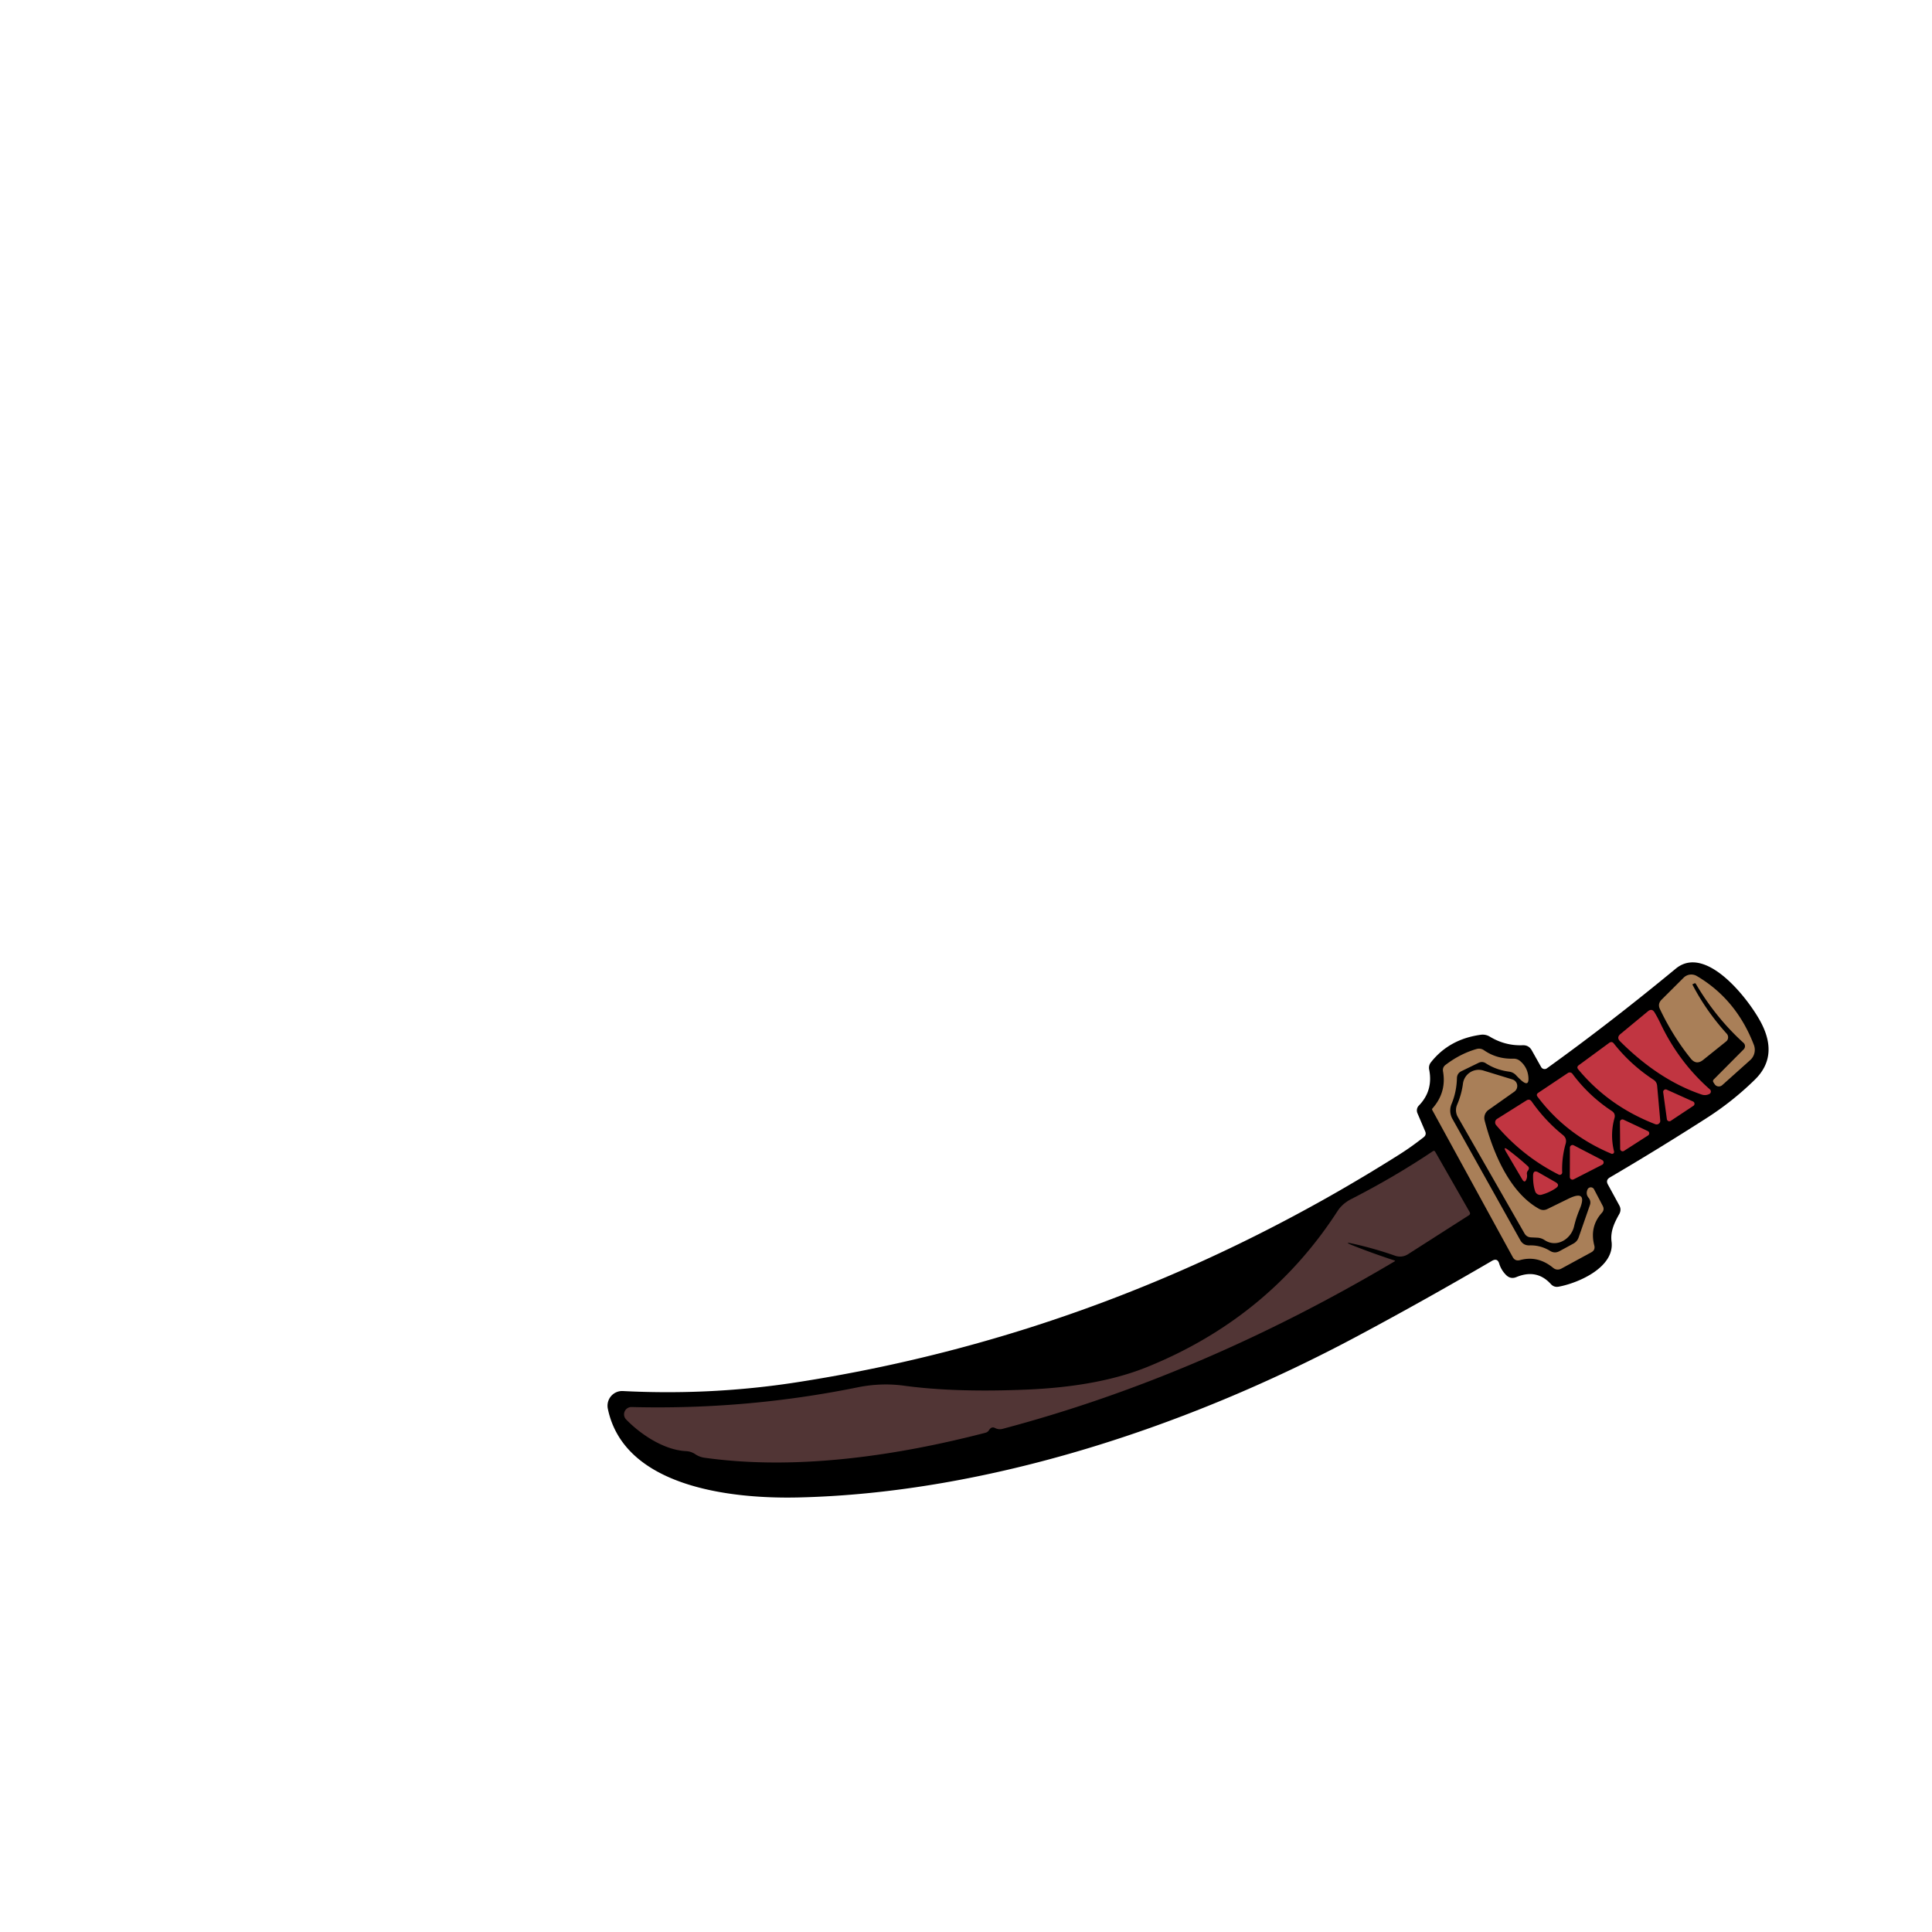 <svg xmlns="http://www.w3.org/2000/svg" baseProfile="tiny" version="1.2" viewBox="0 0 256 256"><path d="M204.21 141.39a.53.52 57.3 0 0 .76.17q8.32-5.98 17.08-13.21c4.05-3.34 9.84 4.27 11.37 7.29q2.22 4.38-.89 7.42-2.94 2.88-6.38 5.08-6.41 4.11-12.84 7.88-.57.34-.26.92l1.52 2.79q.3.56 0 1.12c-.65 1.16-1.21 2.3-1.03 3.68.42 3.39-4.39 5.48-7 5.96q-.62.12-1.05-.35-1.86-2.04-4.56-.92-.74.31-1.33-.24-.67-.65-.95-1.55-.23-.77-.94-.37-8.97 5.24-17.82 9.97c-22.32 11.94-48.95 20.81-74.11 21.39-9.12.21-23.11-1.45-25.24-11.76a1.95 1.94 85.5 0 1 1.99-2.34q11.72.6 23.05-1.16 42.51-6.59 79.9-30.22 1.53-.97 3.16-2.25.41-.32.2-.79l-1.02-2.39a.93.92 56 0 1 .19-1.02q1.92-1.98 1.36-4.78a1.17 1.14 59 0 1 .22-.93q2.43-3.1 6.64-3.67a1.83 1.81 56.5 0 1 1.16.24q2.04 1.24 4.38 1.15.8-.03 1.2.68l1.24 2.21Z"/><path fill="#A97F58" d="M224.26 130.47q1.79 3.46 4.54 6.5a.71.71 0 0 1-.08 1.03l-3.04 2.44q-.91.73-1.64-.17-2.36-2.93-4.09-6.56-.33-.69.21-1.24l2.93-2.92a1.44 1.44 0 0 1 1.75-.22q5.23 3.08 7.56 9.13a1.83 1.82 58.8 0 1-.48 2l-3.72 3.33a.67.66-37.4 0 1-1-.13l-.14-.21q-.17-.24.04-.44l3.95-3.97a.59.59 0 0 0-.02-.85q-3.67-3.33-6.32-7.82-.07-.13-.21-.06l-.23.11a.04.04 0 0 0-.01.05Z"/><path fill="#C13541" d="M220.01 135.59q2.44 5.14 6.57 8.77a.37.37 0 0 1-.08.6q-.5.25-1.03.07-5.66-1.92-10.8-7.05-.5-.5.04-.96l3.64-3.01q.54-.45.9.16.41.68.76 1.42ZM213.85 138.28q2.21 2.8 5.26 4.8.42.28.47.79l.41 4.6a.48.48 0 0 1-.66.49q-6.17-2.39-10.2-7.26-.26-.31.06-.55l4.03-2.96q.36-.26.63.09Z"/><path fill="#A97F58" d="M193.05 142.87q-.04 1.79-.71 3.41a2.24 2.23 41.9 0 0 .11 1.97l8.99 16.07q.4.73 1.24.7 1.46-.04 2.73.74.6.36 1.22.03l1.84-1q.52-.28.71-.83l1.5-4.31a.97.96-55.8 0 0-.17-.92q-.42-.49-.16-1.11a.48.48 0 0 1 .87-.03l1.16 2.21q.25.49-.12.9-1.65 1.83-1.01 4.32.16.62-.4.92l-3.95 2.15q-.6.32-1.12-.11-2.02-1.65-4.36-1.01-.66.18-.98-.41l-10.66-19.48a.19.18-39 0 1 .03-.21q1.88-2.13 1.4-4.89-.1-.56.35-.89 1.93-1.47 4.09-2.09.54-.15 1 .17 1.69 1.17 3.87 1.11.55-.01.95.35.95.83 1.05 2.1.11 1.32-.9.46-.36-.31-.71-.69-.38-.42-.93-.5-1.73-.22-3.1-1.11-.46-.3-.96-.06l-2.26 1.1q-.59.28-.61.94Z"/><path fill="#A97F58" d="M197.22 147.08a1.3 1.3 0 0 0-.5 1.38c1.08 4.15 3.25 9.51 7.2 11.71q.55.31 1.12.03l2.78-1.36q2.6-1.27 1.49 1.4-.47 1.12-.74 2.27c-.4 1.69-2.3 2.87-3.9 1.81q-.44-.29-.96-.32l-.85-.04q-.57-.03-.86-.53l-8.83-15.42a1.83 1.8-48.6 0 1-.09-1.64q.58-1.35.77-2.78a2.1 2.1 0 0 1 2.7-1.74l3.85 1.18a.92.91-54.2 0 1 .26 1.62l-3.44 2.43Z"/><path fill="#C13541" d="M213.93 148.15q-.61 2.16-.06 4.42a.26.26 0 0 1-.36.3q-5.99-2.51-9.77-7.54-.24-.31.09-.53l3.92-2.62a.45.44-34.6 0 1 .61.11q2.17 2.92 5.21 4.92.52.34.36.94ZM224.38 146.53l-3 1.99a.33.33 0 0 1-.51-.23l-.49-3.57a.33.33 0 0 1 .46-.34l3.49 1.57a.33.33 0 0 1 .05.58ZM207.46 151.54q-.54 1.9-.46 3.8a.32.32 0 0 1-.46.3q-4.78-2.41-8.29-6.55a.56.55 53.6 0 1 .12-.83l3.88-2.44q.42-.27.71.14 1.79 2.55 4.14 4.44.55.45.36 1.14ZM214.68 152.22l-.03-3.56a.33.33 0 0 1 .47-.3l3.22 1.51a.33.33 0 0 1 .04.58l-3.19 2.05a.33.33 0 0 1-.51-.28ZM208.53 151.76l3.76 1.95a.35.35 0 0 1 0 .63l-3.77 1.93a.35.35 0 0 1-.51-.31l.01-3.89a.35.35 0 0 1 .51-.31ZM202.33 155.61q.05.31-.05.59-.23.67-.59.05l-2.11-3.59q-.51-.88.3-.26 1.4 1.06 2.56 2.12.29.25.01.61-.17.21-.12.48Z"/><path fill="#513535" d="M179.18 165q2.77 1.1 5.6 2.02.14.05.01.12-25.64 15.22-51.94 22.19-.51.14-1-.11-.47-.24-.79.27a.8.8 0 0 1-.49.36c-11.88 3.08-25.11 5-37.2 3.31q-.68-.09-1.24-.47-.57-.38-1.24-.41c-2.87-.13-6-2.2-7.93-4.2a.97.97 0 0 1 .72-1.64q15.2.39 29.96-2.61 3.1-.63 6.14-.22 6.79.93 16.45.51 9.52-.42 15.91-3.04 15.99-6.52 25.1-20.62.64-.98 1.81-1.58 5.71-2.92 10.8-6.33.21-.14.33.08l4.55 7.96q.16.28-.11.45l-8.05 5.15a1.96 1.94 37.9 0 1-1.71.2q-2.79-.98-5.62-1.6-1.27-.28-.06.21Z"/><path fill="#C13541" d="m203.87 155.36 2.24 1.28q.66.38.03.81-.88.59-1.89.86a.7.7 0 0 1-.84-.47q-.29-.87-.27-2.07.02-.82.73-.41Z"/></svg>
